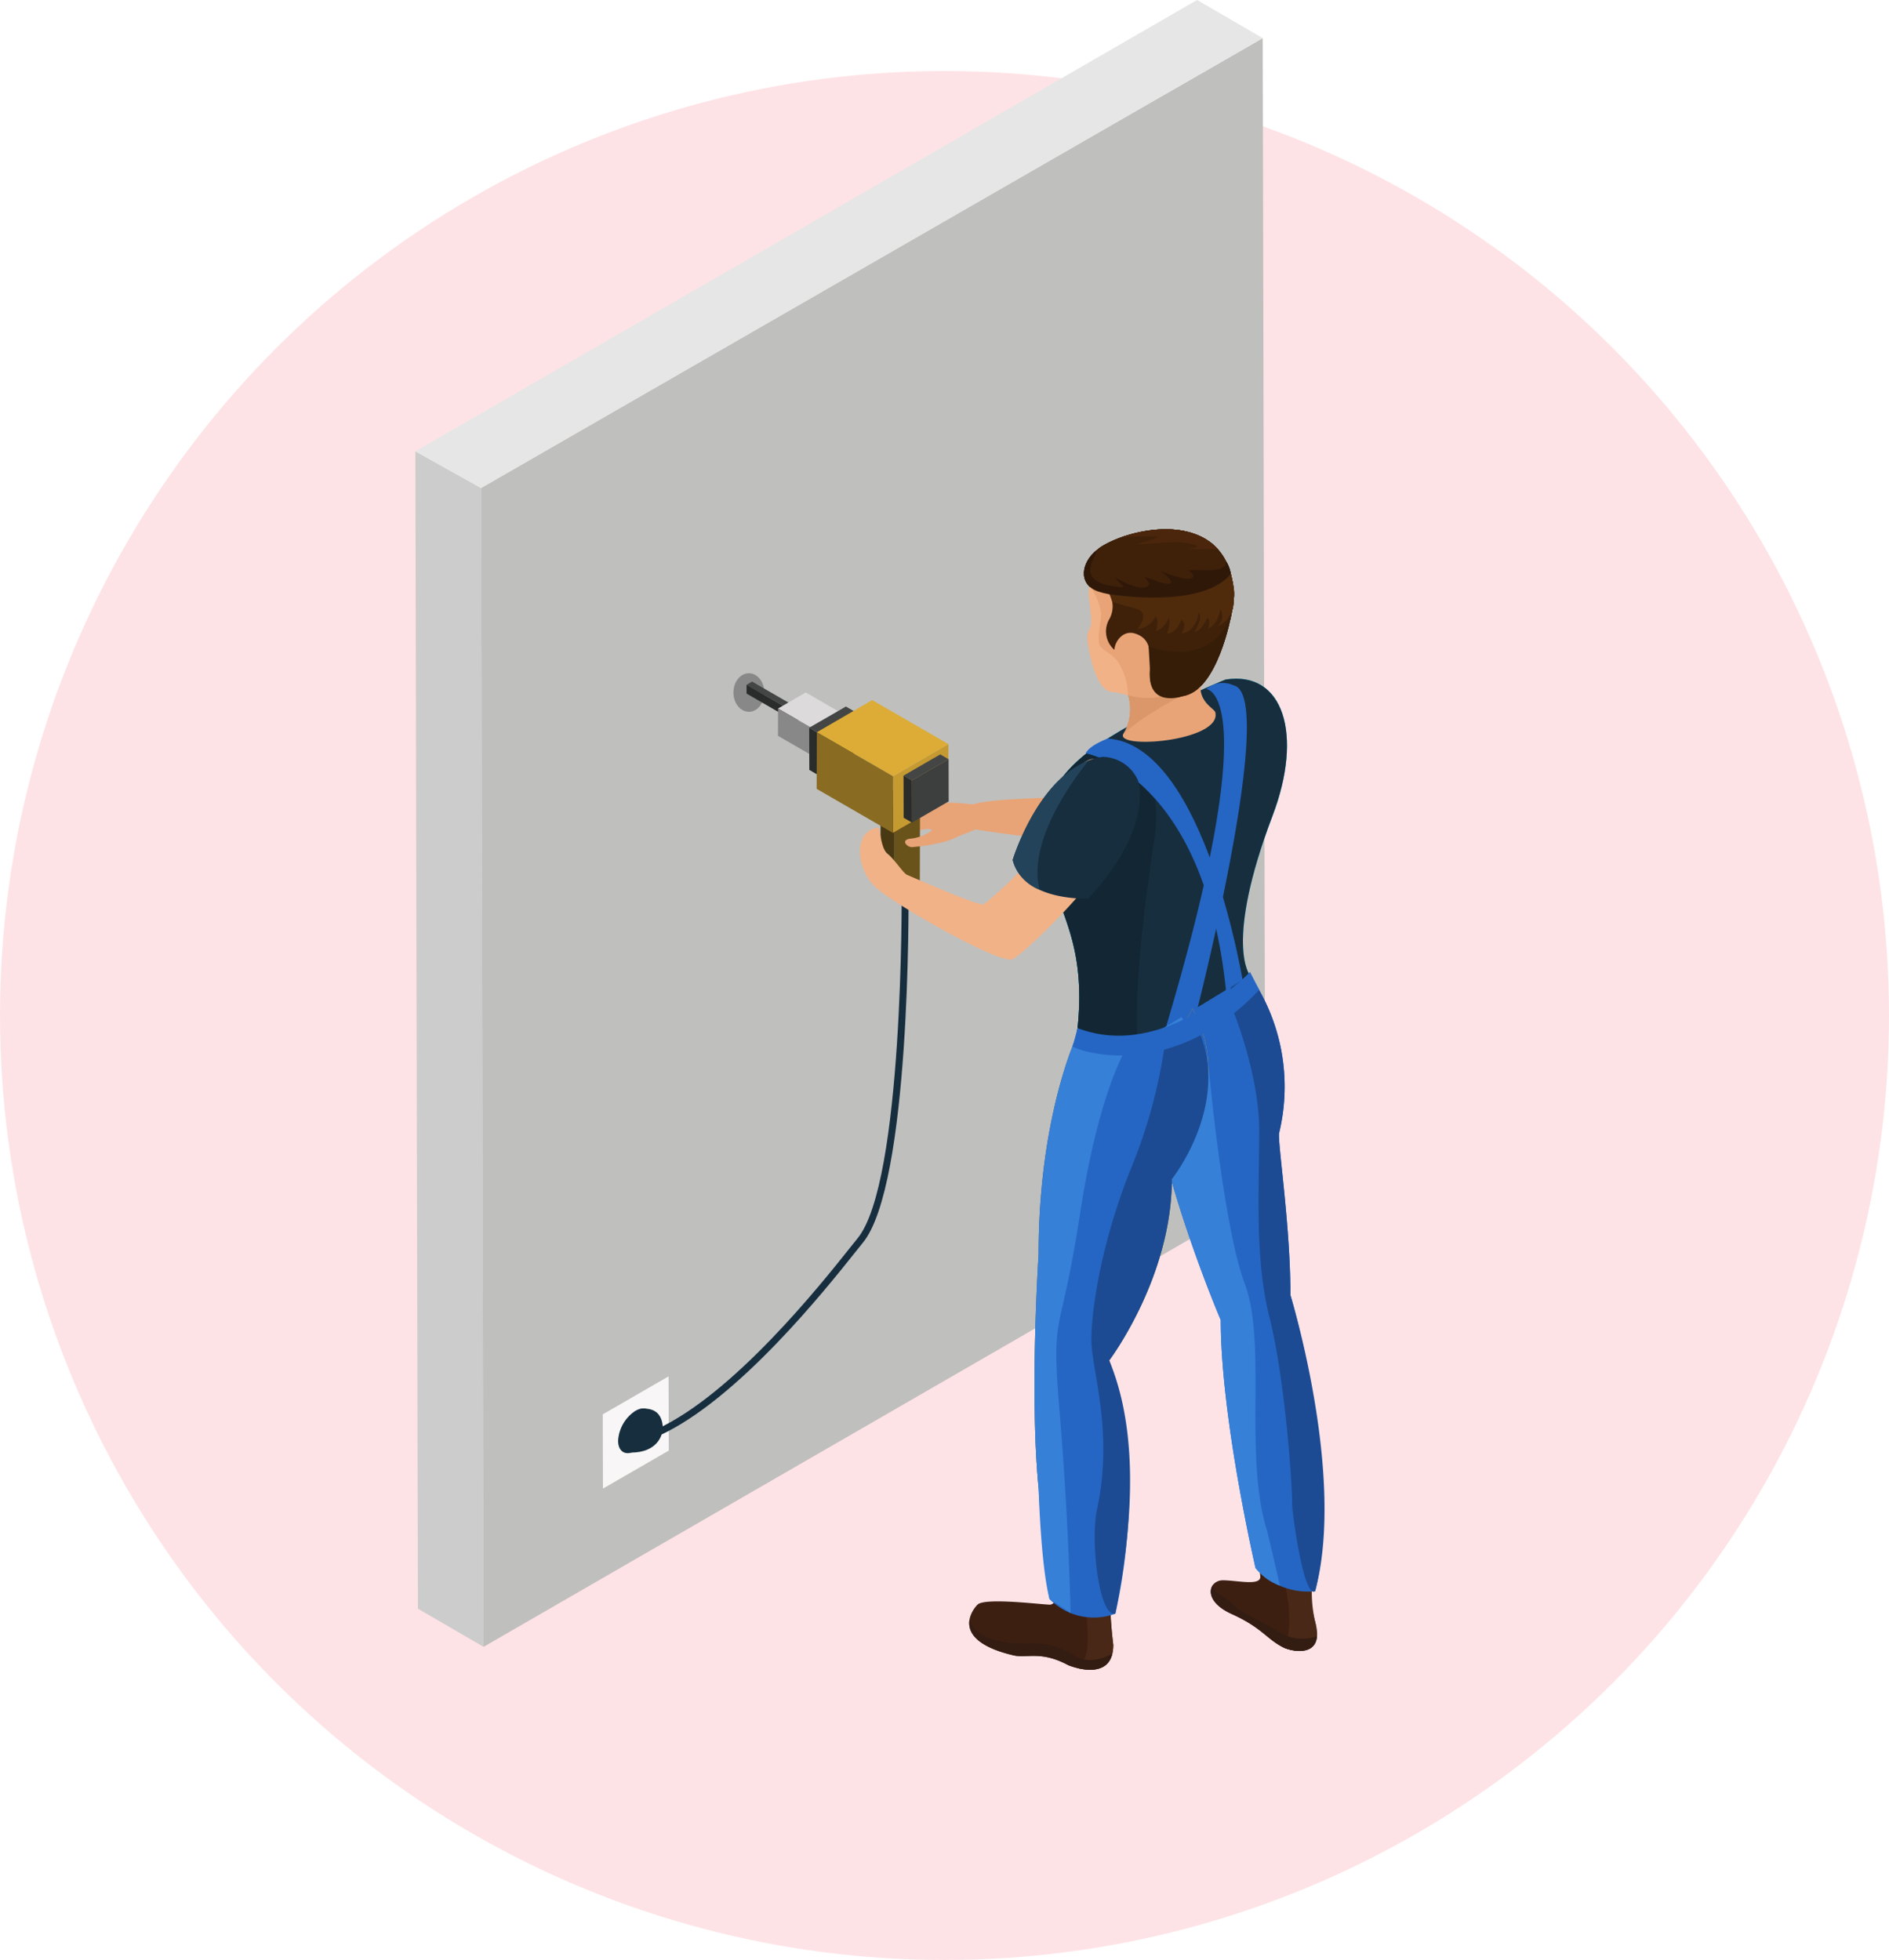 <svg xmlns="http://www.w3.org/2000/svg" width="266" height="276" viewBox="0 0 266 276">
  <defs>
    <style>
      .cls-1 {
        fill: #fee3e6;
      }

      .cls-2 {
        fill: #ccc;
      }

      .cls-3 {
        fill: #bfbfbe;
      }

      .cls-4 {
        fill: #e6e6e6;
      }

      .cls-5 {
        fill: #898888;
      }

      .cls-6 {
        fill: #f8f6f6;
      }

      .cls-7 {
        fill: #172e3f;
      }

      .cls-8 {
        fill: #e8a476;
      }

      .cls-9 {
        fill: #6a531a;
      }

      .cls-10 {
        fill: #765c1d;
      }

      .cls-11 {
        fill: #493912;
      }

      .cls-12 {
        fill: #3d3e3e;
      }

      .cls-13 {
        fill: #444646;
      }

      .cls-14 {
        fill: #2a2b2b;
      }

      .cls-15 {
        fill: #c5c3c4;
      }

      .cls-16 {
        fill: #dcdadb;
      }

      .cls-17 {
        fill: #3d3f3f;
      }

      .cls-18 {
        fill: #c59a31;
      }

      .cls-19 {
        fill: #dcac36;
      }

      .cls-20 {
        fill: #896b22;
      }

      .cls-21 {
        fill: #44d0e9;
      }

      .cls-22 {
        fill: #db9669;
      }

      .cls-23 {
        fill: #f1b287;
      }

      .cls-24 {
        fill: #3f210a;
      }

      .cls-25 {
        fill: #361d07;
      }

      .cls-25, .cls-26 {
        fill-rule: evenodd;
      }

      .cls-26 {
        fill: #301808;
      }

      .cls-27 {
        fill: #4f2b0c;
      }

      .cls-28 {
        fill: #4c260c;
      }

      .cls-29 {
        fill: #43add6;
      }

      .cls-30 {
        fill: #122733;
      }

      .cls-31 {
        fill: #3d1f12;
      }

      .cls-32 {
        fill: #492817;
      }

      .cls-33 {
        fill: #331c11;
      }

      .cls-34 {
        fill: #2566c4;
      }

      .cls-35 {
        fill: #3680d8;
      }

      .cls-36 {
        fill: #eda006;
      }

      .cls-37 {
        fill: #1c4b93;
      }

      .cls-38 {
        fill: #23435b;
      }
    </style>
  </defs>
  <g id="Group_34322" data-name="Group 34322" transform="translate(-65 -144)">
    <g id="Group_34321" data-name="Group 34321">
      <circle id="Ellipse_79" data-name="Ellipse 79" class="cls-1" cx="133" cy="133" r="133" transform="translate(65 154)"/>
      <g id="Group_27018" data-name="Group 27018" transform="translate(-648.141 -558.467)">
        <g id="Group_26654" data-name="Group 26654">
          <g id="Group_26653" data-name="Group 26653">
            <g id="Group_26646" data-name="Group 26646">
              <g id="Group_26645" data-name="Group 26645">
                <g id="Group_26644" data-name="Group 26644">
                  <path id="Path_23775" data-name="Path 23775" class="cls-2" d="M771.627,766.02,771.988,929l9.242,5.371-.353-163.18Z"/>
                </g>
              </g>
            </g>
            <g id="Group_26649" data-name="Group 26649">
              <g id="Group_26648" data-name="Group 26648">
                <g id="Group_26647" data-name="Group 26647">
                  <path id="Path_23776" data-name="Path 23776" class="cls-3" d="M780.877,771.193l.353,163.18,110.081-63.555-.36-162.982Z"/>
                </g>
              </g>
            </g>
            <g id="Group_26652" data-name="Group 26652">
              <g id="Group_26651" data-name="Group 26651">
                <g id="Group_26650" data-name="Group 26650">
                  <path id="Path_23777" data-name="Path 23777" class="cls-4" d="M771.627,766.02l9.25,5.173,110.074-63.357-9.244-5.369Z"/>
                </g>
              </g>
            </g>
          </g>
        </g>
        <g id="Group_26655" data-name="Group 26655">
          <ellipse id="Ellipse_100" data-name="Ellipse 100" class="cls-5" cx="2.178" cy="2.715" rx="2.178" ry="2.715" transform="translate(816.418 797.271)"/>
        </g>
        <g id="Group_26660" data-name="Group 26660">
          <g id="Group_26657" data-name="Group 26657">
            <g id="Group_26656" data-name="Group 26656">
              <path id="Path_23778" data-name="Path 23778" class="cls-6" d="M798.016,901.633l9.27-5.352.031,10.453-9.271,5.352Zm4.621,5.121a5.353,5.353,0,0,0,2.432-4.215c0-1.549-1.1-2.172-2.449-1.4a5.364,5.364,0,0,0-2.432,4.213c0,1.557,1.1,2.174,2.449,1.4Z"/>
            </g>
          </g>
          <g id="Group_26659" data-name="Group 26659">
            <g id="Group_26658" data-name="Group 26658">
              <path id="Path_23779" data-name="Path 23779" class="cls-7" d="M802.619,901.145c1.348-.777,2.445-.154,2.449,1.4a5.353,5.353,0,0,1-2.432,4.215c-1.348.777-2.447.16-2.449-1.4A5.364,5.364,0,0,1,802.619,901.145Z"/>
            </g>
          </g>
        </g>
        <g id="Group_26661" data-name="Group 26661">
          <path id="Path_23780" data-name="Path 23780" class="cls-7" d="M803.082,900.93s3.053-.822,3.373,2.283c.152,1.451-.887,3.8-4.428,3.8Z"/>
        </g>
        <g id="Group_26663" data-name="Group 26663">
          <g id="Group_26662" data-name="Group 26662">
            <path id="Path_23781" data-name="Path 23781" class="cls-7" d="M805.971,904.625l-.4-.883c10.871-4.967,23.162-20.414,27.2-25.49.48-.607.852-1.072,1.092-1.361,6.541-7.838,6.248-48.715,6.244-49.125l.969-.01c.014,1.7.3,41.646-6.471,49.756-.238.285-.6.744-1.078,1.344C829.453,883.975,817.053,899.559,805.971,904.625Z"/>
          </g>
        </g>
        <g id="Group_26664" data-name="Group 26664">
          <path id="Path_23782" data-name="Path 23782" class="cls-8" d="M867.717,813.9c-1.658,1.205-13.947.654-17.578,1.852,0,0-8.584-1.336-10.738,2.078,0,0-1.674,2.3,1.172,1.885s3.416-.717,3.748-.348-1.025.707-1.766,1.381c-.994.906-.477.621,2.313.273a22.427,22.427,0,0,0,5.6-1.752s12.678,2.01,18.533,1.754,13.932-5.475,19.254-9.994-9.1-4.582-9.1-4.582S872.2,810.645,867.717,813.9Z"/>
        </g>
        <g id="Group_26713" data-name="Group 26713">
          <g id="Group_26672" data-name="Group 26672">
            <g id="Group_26671" data-name="Group 26671">
              <g id="Group_26666" data-name="Group 26666">
                <g id="Group_26665" data-name="Group 26665">
                  <path id="Path_23783" data-name="Path 23783" class="cls-9" d="M839.109,815.887,842.7,813.8l-.035,12.875-3.586,2.086Z"/>
                </g>
              </g>
              <g id="Group_26668" data-name="Group 26668">
                <g id="Group_26667" data-name="Group 26667">
                  <path id="Path_23784" data-name="Path 23784" class="cls-10" d="M837.15,814.754l3.586-2.084L842.7,813.8l-3.588,2.086Z"/>
                </g>
              </g>
              <g id="Group_26670" data-name="Group 26670">
                <g id="Group_26669" data-name="Group 26669">
                  <path id="Path_23785" data-name="Path 23785" class="cls-11" d="M839.109,815.887l-.033,12.875-1.963-1.133.037-12.875Z"/>
                </g>
              </g>
            </g>
          </g>
          <g id="Group_26680" data-name="Group 26680">
            <g id="Group_26679" data-name="Group 26679">
              <g id="Group_26674" data-name="Group 26674">
                <g id="Group_26673" data-name="Group 26673">
                  <path id="Path_23786" data-name="Path 23786" class="cls-12" d="M825.09,802.832l.779-.453,0,1.244-.779.451Z"/>
                </g>
              </g>
              <g id="Group_26676" data-name="Group 26676">
                <g id="Group_26675" data-name="Group 26675">
                  <path id="Path_23787" data-name="Path 23787" class="cls-13" d="M818.27,798.9l.779-.454,6.82,3.938-.779.453Z"/>
                </g>
              </g>
              <g id="Group_26678" data-name="Group 26678">
                <g id="Group_26677" data-name="Group 26677">
                  <path id="Path_23788" data-name="Path 23788" class="cls-14" d="M825.09,802.832l0,1.242-6.82-3.937,0-1.242Z"/>
                </g>
              </g>
            </g>
          </g>
          <g id="Group_26688" data-name="Group 26688">
            <g id="Group_26687" data-name="Group 26687">
              <g id="Group_26682" data-name="Group 26682">
                <g id="Group_26681" data-name="Group 26681">
                  <path id="Path_23789" data-name="Path 23789" class="cls-15" d="M827.465,804.988l3.9-2.265-.008,3.845-3.9,2.266Z"/>
                </g>
              </g>
              <g id="Group_26684" data-name="Group 26684">
                <g id="Group_26683" data-name="Group 26683">
                  <path id="Path_23790" data-name="Path 23790" class="cls-16" d="M822.7,802.24l3.9-2.265,4.758,2.748-3.9,2.265Z"/>
                </g>
              </g>
              <g id="Group_26686" data-name="Group 26686">
                <g id="Group_26685" data-name="Group 26685">
                  <path id="Path_23791" data-name="Path 23791" class="cls-5" d="M827.465,804.988l-.012,3.846-4.76-2.748.01-3.846Z"/>
                </g>
              </g>
            </g>
          </g>
          <g id="Group_26696" data-name="Group 26696">
            <g id="Group_26695" data-name="Group 26695">
              <g id="Group_26690" data-name="Group 26690">
                <g id="Group_26689" data-name="Group 26689">
                  <path id="Path_23792" data-name="Path 23792" class="cls-14" d="M828.275,811.564l-1.17-.681-.017-5.942,1.17.682Z"/>
                </g>
              </g>
              <g id="Group_26692" data-name="Group 26692">
                <g id="Group_26691" data-name="Group 26691">
                  <path id="Path_23793" data-name="Path 23793" class="cls-13" d="M828.258,805.623l-1.17-.682,5.17-2.984,1.17.68Z"/>
                </g>
              </g>
              <g id="Group_26694" data-name="Group 26694">
                <g id="Group_26693" data-name="Group 26693">
                  <path id="Path_23794" data-name="Path 23794" class="cls-17" d="M833.428,802.637l.017,5.943-5.17,2.984-.017-5.941Z"/>
                </g>
              </g>
            </g>
          </g>
          <g id="Group_26704" data-name="Group 26704">
            <g id="Group_26703" data-name="Group 26703">
              <g id="Group_26698" data-name="Group 26698">
                <g id="Group_26697" data-name="Group 26697">
                  <path id="Path_23795" data-name="Path 23795" class="cls-18" d="M838.893,811.781l7.8-4.533-.021,7.971-7.8,4.533Z"/>
                </g>
              </g>
              <g id="Group_26700" data-name="Group 26700">
                <g id="Group_26699" data-name="Group 26699">
                  <path id="Path_23796" data-name="Path 23796" class="cls-19" d="M828.16,805.584l7.8-4.533,10.732,6.2-7.8,4.533Z"/>
                </g>
              </g>
              <g id="Group_26702" data-name="Group 26702">
                <g id="Group_26701" data-name="Group 26701">
                  <path id="Path_23797" data-name="Path 23797" class="cls-20" d="M838.893,811.781l-.024,7.971-10.73-6.2.021-7.973Z"/>
                </g>
              </g>
            </g>
          </g>
          <g id="Group_26712" data-name="Group 26712">
            <g id="Group_26711" data-name="Group 26711">
              <g id="Group_26706" data-name="Group 26706">
                <g id="Group_26705" data-name="Group 26705">
                  <path id="Path_23798" data-name="Path 23798" class="cls-14" d="M841.559,818.3l-1.17-.68-.016-5.941,1.17.679Z"/>
                </g>
              </g>
              <g id="Group_26708" data-name="Group 26708">
                <g id="Group_26707" data-name="Group 26707">
                  <path id="Path_23799" data-name="Path 23799" class="cls-13" d="M841.543,812.363l-1.17-.679,5.17-2.985,1.17.68Z"/>
                </g>
              </g>
              <g id="Group_26710" data-name="Group 26710">
                <g id="Group_26709" data-name="Group 26709">
                  <path id="Path_23800" data-name="Path 23800" class="cls-17" d="M846.713,809.379l.017,5.939-5.171,2.987-.016-5.942Z"/>
                </g>
              </g>
            </g>
          </g>
        </g>
        <g id="Group_26717" data-name="Group 26717">
          <g id="Group_26716" data-name="Group 26716">
            <g id="Group_26715" data-name="Group 26715">
              <g id="Group_26714" data-name="Group 26714">
                <path id="Path_23801" data-name="Path 23801" class="cls-21" d="M885.713,798.158s-14.506,5.9-20.418,11.1-5.258,9.369-4.3,15.459,5.455,10.635,3.74,23.717c0,0,13.166,4.332,24.426-8.613,0,0-3.7-4.348,3.184-22.51C896.672,805.914,893.887,796.869,885.713,798.158Z"/>
              </g>
            </g>
          </g>
        </g>
        <g id="Group_26786" data-name="Group 26786">
          <g id="Group_26724" data-name="Group 26724">
            <g id="Group_26723" data-name="Group 26723">
              <g id="Group_26722" data-name="Group 26722">
                <g id="Group_26721" data-name="Group 26721">
                  <g id="Group_26720" data-name="Group 26720">
                    <g id="Group_26719" data-name="Group 26719">
                      <g id="Group_26718" data-name="Group 26718">
                        <path id="Path_23802" data-name="Path 23802" class="cls-8" d="M871.949,799s1.545,4.021-.533,6.664c-1.92,2.438,13.807,1.271,12.865-2.877-.182-.809-4.2-1.893-.654-7.924Z"/>
                      </g>
                    </g>
                  </g>
                </g>
              </g>
            </g>
          </g>
          <g id="Group_26731" data-name="Group 26731">
            <g id="Group_26730" data-name="Group 26730">
              <g id="Group_26729" data-name="Group 26729">
                <g id="Group_26728" data-name="Group 26728">
                  <g id="Group_26727" data-name="Group 26727">
                    <g id="Group_26726" data-name="Group 26726">
                      <g id="Group_26725" data-name="Group 26725">
                        <path id="Path_23803" data-name="Path 23803" class="cls-8" d="M872.223,803.379s4.145,3.637,9.984-2.209l-.521-1.916-.127-1.078L878.575,787.8s-1.756,7.467-3.164,9.551a20.687,20.687,0,0,1-3.279,2.791A5.43,5.43,0,0,1,872.223,803.379Z"/>
                      </g>
                    </g>
                  </g>
                </g>
              </g>
            </g>
          </g>
          <g id="Group_26736" data-name="Group 26736">
            <g id="Group_26735" data-name="Group 26735">
              <g id="Group_26734" data-name="Group 26734">
                <g id="Group_26733" data-name="Group 26733">
                  <g id="Group_26732" data-name="Group 26732">
                    <path id="Path_23804" data-name="Path 23804" class="cls-22" d="M871.316,805.822s2.861-2.879,11.01-6.8l-10.516.8A6.745,6.745,0,0,1,871.316,805.822Z"/>
                  </g>
                </g>
              </g>
            </g>
          </g>
          <g id="Group_26743" data-name="Group 26743">
            <g id="Group_26742" data-name="Group 26742">
              <g id="Group_26741" data-name="Group 26741">
                <g id="Group_26740" data-name="Group 26740">
                  <g id="Group_26739" data-name="Group 26739">
                    <g id="Group_26738" data-name="Group 26738">
                      <g id="Group_26737" data-name="Group 26737">
                        <path id="Path_23805" data-name="Path 23805" class="cls-23" d="M868.859,780.836s-2.672,3.518-2.385,5.713a28.591,28.591,0,0,1,.348,3.584c-.045.813-.52,1.225-.561,1.914s.941,7.7,3.48,7.84,5.918,3.1,13.707-3.852c0,0,5.928-7.09,1.488-14.58C884.938,781.455,879.248,773.822,868.859,780.836Z"/>
                      </g>
                    </g>
                  </g>
                </g>
              </g>
            </g>
          </g>
          <g id="Group_26748" data-name="Group 26748">
            <g id="Group_26747" data-name="Group 26747">
              <g id="Group_26746" data-name="Group 26746">
                <g id="Group_26745" data-name="Group 26745">
                  <g id="Group_26744" data-name="Group 26744">
                    <path id="Path_23806" data-name="Path 23806" class="cls-8" d="M866.744,785.209a8.685,8.685,0,0,1,1.447,3.645c0,1.5-.793,3.947,0,4.744s2.119,1.268,2.764,2.762a8.526,8.526,0,0,1,1.02,3.988s4.844,1.424,5.986-1l-1-8.688-2.781-5.9-7.4.348Z"/>
                  </g>
                </g>
              </g>
            </g>
          </g>
          <g id="Group_26755" data-name="Group 26755">
            <g id="Group_26754" data-name="Group 26754">
              <g id="Group_26753" data-name="Group 26753">
                <g id="Group_26752" data-name="Group 26752">
                  <g id="Group_26751" data-name="Group 26751">
                    <g id="Group_26750" data-name="Group 26750">
                      <g id="Group_26749" data-name="Group 26749">
                        <path id="Path_23807" data-name="Path 23807" class="cls-24" d="M886.887,786.328c.1,3.217-2.951,11.088-5.1,13.17-.9.863-3.662,1.7-5.318.848-3.168-1.625.666-7.359-3.494-8.664-1.746-.549-2.9,1.225-2.9,2.3a3.442,3.442,0,0,1-.77-4.254,3.66,3.66,0,0,0-.7-4.586c-.951-.912-1.2-.631-1.791-.061s-1.74-3.771,1.576-5.742C873.736,776.168,886.533,774.422,886.887,786.328Z"/>
                      </g>
                    </g>
                  </g>
                </g>
              </g>
            </g>
          </g>
          <g id="Group_26760" data-name="Group 26760">
            <g id="Group_26759" data-name="Group 26759">
              <g id="Group_26758" data-name="Group 26758">
                <g id="Group_26757" data-name="Group 26757">
                  <g id="Group_26756" data-name="Group 26756">
                    <path id="Path_23808" data-name="Path 23808" class="cls-25" d="M874.885,793.527s8.881,3.4,11.664-4.582c0,0-1.924,10.881-6.9,11.566,0,0-5.055,1.8-4.576-3.779Z"/>
                  </g>
                </g>
              </g>
            </g>
          </g>
          <g id="Group_26765" data-name="Group 26765">
            <g id="Group_26764" data-name="Group 26764">
              <g id="Group_26763" data-name="Group 26763">
                <g id="Group_26762" data-name="Group 26762">
                  <g id="Group_26761" data-name="Group 26761">
                    <path id="Path_23809" data-name="Path 23809" class="cls-26" d="M869.275,786.143s13.787,2.236,17.17-2.893a4.365,4.365,0,0,0-.645-1.713s-.368,6.768-16.525,4.606Z"/>
                  </g>
                </g>
              </g>
            </g>
          </g>
          <g id="Group_26770" data-name="Group 26770">
            <g id="Group_26769" data-name="Group 26769">
              <g id="Group_26768" data-name="Group 26768">
                <g id="Group_26767" data-name="Group 26767">
                  <g id="Group_26766" data-name="Group 26766">
                    <path id="Path_23810" data-name="Path 23810" class="cls-26" d="M883,785.168c-2.938,1.689-11.539,1.82-15.176.609-2.965-.992-2.428-4.174-.221-5.852-.172,1.2-3.566,4.8,3.713,5.229.244.014-.893-.906-1.262-1.432,0,0,3.809,2.334,4.832,1.158.213-.246-.191-.725-.609-1.158.762.107,2.975,1.215,3.621.906.672-.328-1.387-1.8-1.387-1.8s4.01,1.768,4.621.9c.166-.24-.279-.73-.682-.965,2.059-.158,4.715.379,5.264-.824.012.09,0-.094,0,0C885.68,782.811,884.549,784.275,883,785.168Z"/>
                  </g>
                </g>
              </g>
            </g>
          </g>
          <g id="Group_26775" data-name="Group 26775">
            <g id="Group_26774" data-name="Group 26774">
              <g id="Group_26773" data-name="Group 26773">
                <g id="Group_26772" data-name="Group 26772">
                  <g id="Group_26771" data-name="Group 26771">
                    <path id="Path_23811" data-name="Path 23811" class="cls-27" d="M869.775,787.209s11.514,4.152,17.1-.463c0,0,.291-.824-.432-3.5,0,0-2.73,4.887-17.051,2.916Z"/>
                  </g>
                </g>
              </g>
            </g>
          </g>
          <g id="Group_26780" data-name="Group 26780">
            <g id="Group_26779" data-name="Group 26779">
              <g id="Group_26778" data-name="Group 26778">
                <g id="Group_26777" data-name="Group 26777">
                  <g id="Group_26776" data-name="Group 26776">
                    <path id="Path_23812" data-name="Path 23812" class="cls-27" d="M869.775,787.209s12.775,1.674,17.027-2.1a18.9,18.9,0,0,1,.039,2.066,3.763,3.763,0,0,1-2.307,3.525,1.922,1.922,0,0,0,.469-2.479s-.355,2.234-1.723,2.717c0,0,.441-1.066-.131-1.484,0,0-.773,1.834-1.781,1.984,0,0,1.311-2.1.527-2.674,0,0-.156,2.541-2.379,2.91,0,0,.9-1.256-.016-1.926,0,0-.666,1.926-2.02,1.926,0,0,.584-1.484.24-2.17,0,0-.619,1.525-1.82,1.818,0,0,.523-1.51-.035-2.066a3.1,3.1,0,0,1-2.547,1.779s1.537-1.75.377-2.643A19.6,19.6,0,0,0,869.775,787.209Z"/>
                  </g>
                </g>
              </g>
            </g>
          </g>
          <g id="Group_26785" data-name="Group 26785">
            <g id="Group_26784" data-name="Group 26784">
              <g id="Group_26783" data-name="Group 26783">
                <g id="Group_26782" data-name="Group 26782">
                  <g id="Group_26781" data-name="Group 26781">
                    <path id="Path_23813" data-name="Path 23813" class="cls-28" d="M884.725,779.916s-3.533-5.064-13.527-1.854c0,0,3.26-.086,4.545-.086s-1.027.746-2.223,1.025,3.506-.2,5.1-.2,4.4.539,2.432.84S884.391,779.578,884.725,779.916Z"/>
                  </g>
                </g>
              </g>
            </g>
          </g>
        </g>
        <g id="Group_26790" data-name="Group 26790">
          <g id="Group_26789" data-name="Group 26789">
            <g id="Group_26788" data-name="Group 26788">
              <g id="Group_26787" data-name="Group 26787">
                <path id="Path_23814" data-name="Path 23814" class="cls-29" d="M864.736,848.436c1.715-13.082-2.777-17.629-3.74-23.717s-1.615-10.256,4.3-15.459c.531-.467,1.133-.941,1.787-1.416,5.27-1.088,9.939,3.918,8.662,12.434-1.6,10.658-2.854,21.311-2.426,28.629A20.805,20.805,0,0,1,864.736,848.436Z"/>
              </g>
            </g>
          </g>
        </g>
        <g id="Group_26794" data-name="Group 26794">
          <g id="Group_26793" data-name="Group 26793">
            <g id="Group_26792" data-name="Group 26792">
              <g id="Group_26791" data-name="Group 26791">
                <path id="Path_23815" data-name="Path 23815" class="cls-21" d="M885.713,798.158s-14.506,5.9-20.418,11.1-5.258,9.369-4.3,15.459,5.455,10.635,3.74,23.717c0,0,13.166,4.332,24.426-8.613,0,0-3.7-4.348,3.184-22.51C896.672,805.914,893.887,796.869,885.713,798.158Z"/>
              </g>
            </g>
          </g>
        </g>
        <g id="Group_26863" data-name="Group 26863">
          <g id="Group_26801" data-name="Group 26801">
            <g id="Group_26800" data-name="Group 26800">
              <g id="Group_26799" data-name="Group 26799">
                <g id="Group_26798" data-name="Group 26798">
                  <g id="Group_26797" data-name="Group 26797">
                    <g id="Group_26796" data-name="Group 26796">
                      <g id="Group_26795" data-name="Group 26795">
                        <path id="Path_23816" data-name="Path 23816" class="cls-8" d="M871.949,799s1.545,4.021-.533,6.664c-1.92,2.438,13.807,1.271,12.865-2.877-.182-.809-4.2-1.893-.654-7.924Z"/>
                      </g>
                    </g>
                  </g>
                </g>
              </g>
            </g>
          </g>
          <g id="Group_26808" data-name="Group 26808">
            <g id="Group_26807" data-name="Group 26807">
              <g id="Group_26806" data-name="Group 26806">
                <g id="Group_26805" data-name="Group 26805">
                  <g id="Group_26804" data-name="Group 26804">
                    <g id="Group_26803" data-name="Group 26803">
                      <g id="Group_26802" data-name="Group 26802">
                        <path id="Path_23817" data-name="Path 23817" class="cls-8" d="M872.223,803.379s4.145,3.637,9.984-2.209l-.521-1.916-.127-1.078L878.575,787.8s-1.756,7.467-3.164,9.551a20.687,20.687,0,0,1-3.279,2.791A5.43,5.43,0,0,1,872.223,803.379Z"/>
                      </g>
                    </g>
                  </g>
                </g>
              </g>
            </g>
          </g>
          <g id="Group_26813" data-name="Group 26813">
            <g id="Group_26812" data-name="Group 26812">
              <g id="Group_26811" data-name="Group 26811">
                <g id="Group_26810" data-name="Group 26810">
                  <g id="Group_26809" data-name="Group 26809">
                    <path id="Path_23818" data-name="Path 23818" class="cls-22" d="M871.316,805.822s2.861-2.879,11.01-6.8l-10.516.8A6.745,6.745,0,0,1,871.316,805.822Z"/>
                  </g>
                </g>
              </g>
            </g>
          </g>
          <g id="Group_26820" data-name="Group 26820">
            <g id="Group_26819" data-name="Group 26819">
              <g id="Group_26818" data-name="Group 26818">
                <g id="Group_26817" data-name="Group 26817">
                  <g id="Group_26816" data-name="Group 26816">
                    <g id="Group_26815" data-name="Group 26815">
                      <g id="Group_26814" data-name="Group 26814">
                        <path id="Path_23819" data-name="Path 23819" class="cls-23" d="M868.859,780.836s-2.672,3.518-2.385,5.713a28.591,28.591,0,0,1,.348,3.584c-.045.813-.52,1.225-.561,1.914s.941,7.7,3.48,7.84,5.918,3.1,13.707-3.852c0,0,5.928-7.09,1.488-14.58C884.938,781.455,879.248,773.822,868.859,780.836Z"/>
                      </g>
                    </g>
                  </g>
                </g>
              </g>
            </g>
          </g>
          <g id="Group_26825" data-name="Group 26825">
            <g id="Group_26824" data-name="Group 26824">
              <g id="Group_26823" data-name="Group 26823">
                <g id="Group_26822" data-name="Group 26822">
                  <g id="Group_26821" data-name="Group 26821">
                    <path id="Path_23820" data-name="Path 23820" class="cls-8" d="M866.744,785.209a8.685,8.685,0,0,1,1.447,3.645c0,1.5-.793,3.947,0,4.744s2.119,1.268,2.764,2.762a8.526,8.526,0,0,1,1.02,3.988s4.844,1.424,5.986-1l-1-8.688-2.781-5.9-7.4.348Z"/>
                  </g>
                </g>
              </g>
            </g>
          </g>
          <g id="Group_26832" data-name="Group 26832">
            <g id="Group_26831" data-name="Group 26831">
              <g id="Group_26830" data-name="Group 26830">
                <g id="Group_26829" data-name="Group 26829">
                  <g id="Group_26828" data-name="Group 26828">
                    <g id="Group_26827" data-name="Group 26827">
                      <g id="Group_26826" data-name="Group 26826">
                        <path id="Path_23821" data-name="Path 23821" class="cls-24" d="M886.887,786.328c.1,3.217-2.951,11.088-5.1,13.17-.9.863-3.662,1.7-5.318.848-3.168-1.625.666-7.359-3.494-8.664-1.746-.549-2.9,1.225-2.9,2.3a3.442,3.442,0,0,1-.77-4.254,3.66,3.66,0,0,0-.7-4.586c-.951-.912-1.2-.631-1.791-.061s-1.74-3.771,1.576-5.742C873.736,776.168,886.533,774.422,886.887,786.328Z"/>
                      </g>
                    </g>
                  </g>
                </g>
              </g>
            </g>
          </g>
          <g id="Group_26837" data-name="Group 26837">
            <g id="Group_26836" data-name="Group 26836">
              <g id="Group_26835" data-name="Group 26835">
                <g id="Group_26834" data-name="Group 26834">
                  <g id="Group_26833" data-name="Group 26833">
                    <path id="Path_23822" data-name="Path 23822" class="cls-25" d="M874.885,793.527s8.881,3.4,11.664-4.582c0,0-1.924,10.881-6.9,11.566,0,0-5.055,1.8-4.576-3.779Z"/>
                  </g>
                </g>
              </g>
            </g>
          </g>
          <g id="Group_26842" data-name="Group 26842">
            <g id="Group_26841" data-name="Group 26841">
              <g id="Group_26840" data-name="Group 26840">
                <g id="Group_26839" data-name="Group 26839">
                  <g id="Group_26838" data-name="Group 26838">
                    <path id="Path_23823" data-name="Path 23823" class="cls-26" d="M869.275,786.143s13.787,2.236,17.17-2.893a4.365,4.365,0,0,0-.645-1.713s-.368,6.768-16.525,4.606Z"/>
                  </g>
                </g>
              </g>
            </g>
          </g>
          <g id="Group_26847" data-name="Group 26847">
            <g id="Group_26846" data-name="Group 26846">
              <g id="Group_26845" data-name="Group 26845">
                <g id="Group_26844" data-name="Group 26844">
                  <g id="Group_26843" data-name="Group 26843">
                    <path id="Path_23824" data-name="Path 23824" class="cls-26" d="M883,785.168c-2.938,1.689-11.539,1.82-15.176.609-2.965-.992-2.428-4.174-.221-5.852-.172,1.2-3.566,4.8,3.713,5.229.244.014-.893-.906-1.262-1.432,0,0,3.809,2.334,4.832,1.158.213-.246-.191-.725-.609-1.158.762.107,2.975,1.215,3.621.906.672-.328-1.387-1.8-1.387-1.8s4.01,1.768,4.621.9c.166-.24-.279-.73-.682-.965,2.059-.158,4.715.379,5.264-.824.012.09,0-.094,0,0C885.68,782.811,884.549,784.275,883,785.168Z"/>
                  </g>
                </g>
              </g>
            </g>
          </g>
          <g id="Group_26852" data-name="Group 26852">
            <g id="Group_26851" data-name="Group 26851">
              <g id="Group_26850" data-name="Group 26850">
                <g id="Group_26849" data-name="Group 26849">
                  <g id="Group_26848" data-name="Group 26848">
                    <path id="Path_23825" data-name="Path 23825" class="cls-27" d="M869.775,787.209s11.514,4.152,17.1-.463c0,0,.291-.824-.432-3.5,0,0-2.73,4.887-17.051,2.916Z"/>
                  </g>
                </g>
              </g>
            </g>
          </g>
          <g id="Group_26857" data-name="Group 26857">
            <g id="Group_26856" data-name="Group 26856">
              <g id="Group_26855" data-name="Group 26855">
                <g id="Group_26854" data-name="Group 26854">
                  <g id="Group_26853" data-name="Group 26853">
                    <path id="Path_23826" data-name="Path 23826" class="cls-27" d="M869.775,787.209s12.775,1.674,17.027-2.1a18.9,18.9,0,0,1,.039,2.066,3.763,3.763,0,0,1-2.307,3.525,1.922,1.922,0,0,0,.469-2.479s-.355,2.234-1.723,2.717c0,0,.441-1.066-.131-1.484,0,0-.773,1.834-1.781,1.984,0,0,1.311-2.1.527-2.674,0,0-.156,2.541-2.379,2.91,0,0,.9-1.256-.016-1.926,0,0-.666,1.926-2.02,1.926,0,0,.584-1.484.24-2.17,0,0-.619,1.525-1.82,1.818,0,0,.523-1.51-.035-2.066a3.1,3.1,0,0,1-2.547,1.779s1.537-1.75.377-2.643A19.6,19.6,0,0,0,869.775,787.209Z"/>
                  </g>
                </g>
              </g>
            </g>
          </g>
          <g id="Group_26862" data-name="Group 26862">
            <g id="Group_26861" data-name="Group 26861">
              <g id="Group_26860" data-name="Group 26860">
                <g id="Group_26859" data-name="Group 26859">
                  <g id="Group_26858" data-name="Group 26858">
                    <path id="Path_23827" data-name="Path 23827" class="cls-28" d="M884.725,779.916s-3.533-5.064-13.527-1.854c0,0,3.26-.086,4.545-.086s-1.027.746-2.223,1.025,3.506-.2,5.1-.2,4.4.539,2.432.84S884.391,779.578,884.725,779.916Z"/>
                  </g>
                </g>
              </g>
            </g>
          </g>
        </g>
        <g id="Group_26867" data-name="Group 26867">
          <g id="Group_26866" data-name="Group 26866">
            <g id="Group_26865" data-name="Group 26865">
              <g id="Group_26864" data-name="Group 26864">
                <path id="Path_23828" data-name="Path 23828" class="cls-29" d="M864.736,848.436c1.715-13.082-2.777-17.629-3.74-23.717s-1.615-10.256,4.3-15.459c.531-.467,1.133-.941,1.787-1.416,5.27-1.088,9.939,3.918,8.662,12.434-1.6,10.658-2.854,21.311-2.426,28.629A20.805,20.805,0,0,1,864.736,848.436Z"/>
              </g>
            </g>
          </g>
        </g>
        <g id="Group_26871" data-name="Group 26871">
          <g id="Group_26870" data-name="Group 26870">
            <g id="Group_26869" data-name="Group 26869">
              <g id="Group_26868" data-name="Group 26868">
                <path id="Path_23829" data-name="Path 23829" class="cls-7" d="M885.713,798.158s-14.506,5.9-20.418,11.1-5.258,9.369-4.3,15.459,5.455,10.635,3.74,23.717c0,0,13.166,4.332,24.426-8.613,0,0-3.7-4.348,3.184-22.51C896.672,805.914,893.887,796.869,885.713,798.158Z"/>
              </g>
            </g>
          </g>
        </g>
        <g id="Group_26940" data-name="Group 26940">
          <g id="Group_26878" data-name="Group 26878">
            <g id="Group_26877" data-name="Group 26877">
              <g id="Group_26876" data-name="Group 26876">
                <g id="Group_26875" data-name="Group 26875">
                  <g id="Group_26874" data-name="Group 26874">
                    <g id="Group_26873" data-name="Group 26873">
                      <g id="Group_26872" data-name="Group 26872">
                        <path id="Path_23830" data-name="Path 23830" class="cls-8" d="M871.949,799s1.545,4.021-.533,6.664c-1.92,2.438,13.807,1.271,12.865-2.877-.182-.809-4.2-1.893-.654-7.924Z"/>
                      </g>
                    </g>
                  </g>
                </g>
              </g>
            </g>
          </g>
          <g id="Group_26885" data-name="Group 26885">
            <g id="Group_26884" data-name="Group 26884">
              <g id="Group_26883" data-name="Group 26883">
                <g id="Group_26882" data-name="Group 26882">
                  <g id="Group_26881" data-name="Group 26881">
                    <g id="Group_26880" data-name="Group 26880">
                      <g id="Group_26879" data-name="Group 26879">
                        <path id="Path_23831" data-name="Path 23831" class="cls-8" d="M872.223,803.379s4.145,3.637,9.984-2.209l-.521-1.916-.127-1.078L878.575,787.8s-1.756,7.467-3.164,9.551a20.687,20.687,0,0,1-3.279,2.791A5.43,5.43,0,0,1,872.223,803.379Z"/>
                      </g>
                    </g>
                  </g>
                </g>
              </g>
            </g>
          </g>
          <g id="Group_26890" data-name="Group 26890">
            <g id="Group_26889" data-name="Group 26889">
              <g id="Group_26888" data-name="Group 26888">
                <g id="Group_26887" data-name="Group 26887">
                  <g id="Group_26886" data-name="Group 26886">
                    <path id="Path_23832" data-name="Path 23832" class="cls-22" d="M871.316,805.822s2.861-2.879,11.01-6.8l-10.516.8A6.745,6.745,0,0,1,871.316,805.822Z"/>
                  </g>
                </g>
              </g>
            </g>
          </g>
          <g id="Group_26897" data-name="Group 26897">
            <g id="Group_26896" data-name="Group 26896">
              <g id="Group_26895" data-name="Group 26895">
                <g id="Group_26894" data-name="Group 26894">
                  <g id="Group_26893" data-name="Group 26893">
                    <g id="Group_26892" data-name="Group 26892">
                      <g id="Group_26891" data-name="Group 26891">
                        <path id="Path_23833" data-name="Path 23833" class="cls-23" d="M868.859,780.836s-2.672,3.518-2.385,5.713a28.591,28.591,0,0,1,.348,3.584c-.045.813-.52,1.225-.561,1.914s.941,7.7,3.48,7.84,5.918,3.1,13.707-3.852c0,0,5.928-7.09,1.488-14.58C884.938,781.455,879.248,773.822,868.859,780.836Z"/>
                      </g>
                    </g>
                  </g>
                </g>
              </g>
            </g>
          </g>
          <g id="Group_26902" data-name="Group 26902">
            <g id="Group_26901" data-name="Group 26901">
              <g id="Group_26900" data-name="Group 26900">
                <g id="Group_26899" data-name="Group 26899">
                  <g id="Group_26898" data-name="Group 26898">
                    <path id="Path_23834" data-name="Path 23834" class="cls-8" d="M866.744,785.209a8.685,8.685,0,0,1,1.447,3.645c0,1.5-.793,3.947,0,4.744s2.119,1.268,2.764,2.762a8.526,8.526,0,0,1,1.02,3.988s4.844,1.424,5.986-1l-1-8.688-2.781-5.9-7.4.348Z"/>
                  </g>
                </g>
              </g>
            </g>
          </g>
          <g id="Group_26909" data-name="Group 26909">
            <g id="Group_26908" data-name="Group 26908">
              <g id="Group_26907" data-name="Group 26907">
                <g id="Group_26906" data-name="Group 26906">
                  <g id="Group_26905" data-name="Group 26905">
                    <g id="Group_26904" data-name="Group 26904">
                      <g id="Group_26903" data-name="Group 26903">
                        <path id="Path_23835" data-name="Path 23835" class="cls-24" d="M886.887,786.328c.1,3.217-2.951,11.088-5.1,13.17-.9.863-3.662,1.7-5.318.848-3.168-1.625.666-7.359-3.494-8.664-1.746-.549-2.9,1.225-2.9,2.3a3.442,3.442,0,0,1-.77-4.254,3.66,3.66,0,0,0-.7-4.586c-.951-.912-1.2-.631-1.791-.061s-1.74-3.771,1.576-5.742C873.736,776.168,886.533,774.422,886.887,786.328Z"/>
                      </g>
                    </g>
                  </g>
                </g>
              </g>
            </g>
          </g>
          <g id="Group_26914" data-name="Group 26914">
            <g id="Group_26913" data-name="Group 26913">
              <g id="Group_26912" data-name="Group 26912">
                <g id="Group_26911" data-name="Group 26911">
                  <g id="Group_26910" data-name="Group 26910">
                    <path id="Path_23836" data-name="Path 23836" class="cls-25" d="M874.885,793.527s8.881,3.4,11.664-4.582c0,0-1.924,10.881-6.9,11.566,0,0-5.055,1.8-4.576-3.779Z"/>
                  </g>
                </g>
              </g>
            </g>
          </g>
          <g id="Group_26919" data-name="Group 26919">
            <g id="Group_26918" data-name="Group 26918">
              <g id="Group_26917" data-name="Group 26917">
                <g id="Group_26916" data-name="Group 26916">
                  <g id="Group_26915" data-name="Group 26915">
                    <path id="Path_23837" data-name="Path 23837" class="cls-26" d="M869.275,786.143s13.787,2.236,17.17-2.893a4.365,4.365,0,0,0-.645-1.713s-.368,6.768-16.525,4.606Z"/>
                  </g>
                </g>
              </g>
            </g>
          </g>
          <g id="Group_26924" data-name="Group 26924">
            <g id="Group_26923" data-name="Group 26923">
              <g id="Group_26922" data-name="Group 26922">
                <g id="Group_26921" data-name="Group 26921">
                  <g id="Group_26920" data-name="Group 26920">
                    <path id="Path_23838" data-name="Path 23838" class="cls-26" d="M883,785.168c-2.938,1.689-11.539,1.82-15.176.609-2.965-.992-2.428-4.174-.221-5.852-.172,1.2-3.566,4.8,3.713,5.229.244.014-.893-.906-1.262-1.432,0,0,3.809,2.334,4.832,1.158.213-.246-.191-.725-.609-1.158.762.107,2.975,1.215,3.621.906.672-.328-1.387-1.8-1.387-1.8s4.01,1.768,4.621.9c.166-.24-.279-.73-.682-.965,2.059-.158,4.715.379,5.264-.824.012.09,0-.094,0,0C885.68,782.811,884.549,784.275,883,785.168Z"/>
                  </g>
                </g>
              </g>
            </g>
          </g>
          <g id="Group_26929" data-name="Group 26929">
            <g id="Group_26928" data-name="Group 26928">
              <g id="Group_26927" data-name="Group 26927">
                <g id="Group_26926" data-name="Group 26926">
                  <g id="Group_26925" data-name="Group 26925">
                    <path id="Path_23839" data-name="Path 23839" class="cls-27" d="M869.775,787.209s11.514,4.152,17.1-.463c0,0,.291-.824-.432-3.5,0,0-2.73,4.887-17.051,2.916Z"/>
                  </g>
                </g>
              </g>
            </g>
          </g>
          <g id="Group_26934" data-name="Group 26934">
            <g id="Group_26933" data-name="Group 26933">
              <g id="Group_26932" data-name="Group 26932">
                <g id="Group_26931" data-name="Group 26931">
                  <g id="Group_26930" data-name="Group 26930">
                    <path id="Path_23840" data-name="Path 23840" class="cls-27" d="M869.775,787.209s12.775,1.674,17.027-2.1a18.9,18.9,0,0,1,.039,2.066,3.763,3.763,0,0,1-2.307,3.525,1.922,1.922,0,0,0,.469-2.479s-.355,2.234-1.723,2.717c0,0,.441-1.066-.131-1.484,0,0-.773,1.834-1.781,1.984,0,0,1.311-2.1.527-2.674,0,0-.156,2.541-2.379,2.91,0,0,.9-1.256-.016-1.926,0,0-.666,1.926-2.02,1.926,0,0,.584-1.484.24-2.17,0,0-.619,1.525-1.82,1.818,0,0,.523-1.51-.035-2.066a3.1,3.1,0,0,1-2.547,1.779s1.537-1.75.377-2.643A19.6,19.6,0,0,0,869.775,787.209Z"/>
                  </g>
                </g>
              </g>
            </g>
          </g>
          <g id="Group_26939" data-name="Group 26939">
            <g id="Group_26938" data-name="Group 26938">
              <g id="Group_26937" data-name="Group 26937">
                <g id="Group_26936" data-name="Group 26936">
                  <g id="Group_26935" data-name="Group 26935">
                    <path id="Path_23841" data-name="Path 23841" class="cls-28" d="M884.725,779.916s-3.533-5.064-13.527-1.854c0,0,3.26-.086,4.545-.086s-1.027.746-2.223,1.025,3.506-.2,5.1-.2,4.4.539,2.432.84S884.391,779.578,884.725,779.916Z"/>
                  </g>
                </g>
              </g>
            </g>
          </g>
        </g>
        <g id="Group_26944" data-name="Group 26944">
          <g id="Group_26943" data-name="Group 26943">
            <g id="Group_26942" data-name="Group 26942">
              <g id="Group_26941" data-name="Group 26941">
                <path id="Path_23842" data-name="Path 23842" class="cls-30" d="M864.736,848.436c1.715-13.082-2.777-17.629-3.74-23.717s-1.615-10.256,4.3-15.459c.531-.467,1.133-.941,1.787-1.416,5.27-1.088,9.939,3.918,8.662,12.434-1.6,10.658-2.854,21.311-2.426,28.629A20.805,20.805,0,0,1,864.736,848.436Z"/>
              </g>
            </g>
          </g>
        </g>
        <g id="Group_26948" data-name="Group 26948">
          <g id="Group_26947" data-name="Group 26947">
            <g id="Group_26946" data-name="Group 26946">
              <g id="Group_26945" data-name="Group 26945">
                <path id="Path_23843" data-name="Path 23843" class="cls-31" d="M898.33,921.2s1.25-3.779-.777-1.961-2.2,1.342-5.846,0c-1.041-.385-2.607-1.787-2.342-.52.9,4.322,1.123,4.268,1.242,5.729.117,1.408-3.295.551-5.271.551s-2.963,2.842,1.246,4.748,4.816,3.4,7.117,4.633c1.375.738,6.086,1.666,4.633-3.547A18.143,18.143,0,0,1,898.33,921.2Z"/>
              </g>
            </g>
          </g>
        </g>
        <g id="Group_26952" data-name="Group 26952">
          <g id="Group_26951" data-name="Group 26951">
            <g id="Group_26950" data-name="Group 26950">
              <g id="Group_26949" data-name="Group 26949">
                <path id="Path_23844" data-name="Path 23844" class="cls-31" d="M871.15,912.359c.674-2.85-2.23,2.369-11.045-1.592,0,0-1.813.162,1.053,6.906,2.977,7,.922,10.758-.166,10.758s-9.166-1.039-10.205,0-3.58,5.094,5.051,7.131c1.914.453,3.863-.691,7.729,1.391,0,0,6.34,2.672,6.34-2.871A61.3,61.3,0,0,1,871.15,912.359Z"/>
              </g>
            </g>
          </g>
        </g>
        <g id="Group_26956" data-name="Group 26956">
          <g id="Group_26955" data-name="Group 26955">
            <g id="Group_26954" data-name="Group 26954">
              <g id="Group_26953" data-name="Group 26953">
                <path id="Path_23845" data-name="Path 23845" class="cls-32" d="M898.125,918.818c2.027-1.816-.211,6.539-.211,6.539a18.149,18.149,0,0,0,.418,5.471c1.039,4.779-2.732,4.373-4.359,3.676h0c1.1-2.6,1.176-6.387-1.445-14.965l1.441.15C896.018,919.785,896.971,919.852,898.125,918.818Z"/>
              </g>
            </g>
          </g>
        </g>
        <g id="Group_26960" data-name="Group 26960">
          <g id="Group_26959" data-name="Group 26959">
            <g id="Group_26958" data-name="Group 26958">
              <g id="Group_26957" data-name="Group 26957">
                <path id="Path_23846" data-name="Path 23846" class="cls-33" d="M893.7,934.375c-2.3-1.238-2.9-2.725-7.117-4.633-3.014-1.367-3.365-3.207-2.594-4.146-.109,1.182,1.225,1.293,2.463,2.531,1.555,1.555,2.836,1.836,6.738,4.1a6.027,6.027,0,0,0,5.406.635C898.381,935.752,894.855,935,893.7,934.375Z"/>
              </g>
            </g>
          </g>
        </g>
        <g id="Group_26964" data-name="Group 26964">
          <g id="Group_26963" data-name="Group 26963">
            <g id="Group_26962" data-name="Group 26962">
              <g id="Group_26961" data-name="Group 26961">
                <path id="Path_23847" data-name="Path 23847" class="cls-32" d="M871.053,912.033a61.731,61.731,0,0,0-1.146,22.049c0,3.945-3.211,3.729-5.064,3.275,1.1-1.09,2.27-1.617.717-11.762-1.016-6.65-.676-10.535-.094-12.754C870.258,913.045,871.543,909.951,871.053,912.033Z"/>
              </g>
            </g>
          </g>
        </g>
        <g id="Group_26968" data-name="Group 26968">
          <g id="Group_26967" data-name="Group 26967">
            <g id="Group_26966" data-name="Group 26966">
              <g id="Group_26965" data-name="Group 26965">
                <path id="Path_23848" data-name="Path 23848" class="cls-33" d="M863.566,936.953c-3.865-2.082-5.814-.938-7.729-1.391-5.568-1.313-6.484-3.471-6.156-5.109.855,3.3,6.09,3.471,8.086,3.471a10.854,10.854,0,0,1,6.793,1.746c1.832,1.092,3.908.371,5.207-.324C868.846,939.176,863.566,936.953,863.566,936.953Z"/>
              </g>
            </g>
          </g>
        </g>
        <g id="Group_26971" data-name="Group 26971">
          <g id="Group_26970" data-name="Group 26970">
            <g id="Group_26969" data-name="Group 26969">
              <path id="Path_23849" data-name="Path 23849" class="cls-34" d="M883.008,799.5s8.529.273-5.918,48.391l4.137-1.283s12-46.275,5.621-47.629A3.58,3.58,0,0,0,883.008,799.5Z"/>
            </g>
          </g>
        </g>
        <g id="Group_26974" data-name="Group 26974">
          <g id="Group_26973" data-name="Group 26973">
            <g id="Group_26972" data-name="Group 26972">
              <path id="Path_23850" data-name="Path 23850" class="cls-34" d="M866.023,808.541s17.24,3.045,19.916,35.088L888.3,841.5s-5.338-34.07-19.164-35.035C869.139,806.461,866.6,807.369,866.023,808.541Z"/>
            </g>
          </g>
        </g>
        <g id="Group_26978" data-name="Group 26978">
          <g id="Group_26977" data-name="Group 26977">
            <g id="Group_26976" data-name="Group 26976">
              <g id="Group_26975" data-name="Group 26975">
                <path id="Path_23851" data-name="Path 23851" class="cls-34" d="M889.162,839.822a27.616,27.616,0,0,1,4.107,22.15c-.279,1.162,1.586,12.869,1.586,22.871,0,0,7.541,25.6,3.475,41.691a9.853,9.853,0,0,1-8.389-3.262s-4.9-21.111-4.9-34.922c0,0-10.473-24.383-10.473-39.656Z"/>
              </g>
            </g>
          </g>
        </g>
        <g id="Group_26982" data-name="Group 26982">
          <g id="Group_26981" data-name="Group 26981">
            <g id="Group_26980" data-name="Group 26980">
              <g id="Group_26979" data-name="Group 26979">
                <path id="Path_23852" data-name="Path 23852" class="cls-35" d="M889.941,923.273s-4.9-21.111-4.9-34.922c0,0-10.473-24.383-10.473-39.656l4.934-3,3.672,5.4s2.072,23.662,5.246,32.135-.209,24.143,3.178,34.943c.119.379,1.7,7.25,1.775,7.58A7.528,7.528,0,0,1,889.941,923.273Z"/>
              </g>
            </g>
          </g>
        </g>
        <g id="Group_26986" data-name="Group 26986">
          <g id="Group_26985" data-name="Group 26985">
            <g id="Group_26984" data-name="Group 26984">
              <g id="Group_26983" data-name="Group 26983">
                <path id="Path_23853" data-name="Path 23853" class="cls-36" d="M864.736,848.436s-5.344,11.264-5.344,30.654c0,0-1.3,19.715,0,32.932a138.894,138.894,0,0,1,3.938,14.191s-.625,3.9,5.1,1.951c0,0,6.729-18.309.906-34.125,0,0,8.82-11.66,8.82-25.527h0s9.32-12.916,2.859-24.035C881.012,844.477,879.463,851.006,864.736,848.436Z"/>
              </g>
            </g>
          </g>
        </g>
        <g id="Group_26990" data-name="Group 26990">
          <g id="Group_26989" data-name="Group 26989">
            <g id="Group_26988" data-name="Group 26988">
              <g id="Group_26987" data-name="Group 26987">
                <path id="Path_23854" data-name="Path 23854" class="cls-34" d="M864.736,848.436s-5.344,11.264-5.344,30.654c0,0-1.3,19.715,0,32.932,0,0,.535,10.2,1.539,15.617a8.753,8.753,0,0,0,9.262,2.066s4.961-19.85-.861-35.666c0,0,8.82-11.66,8.82-25.527h0s9.32-12.916,2.859-24.035C881.012,844.477,879.463,851.006,864.736,848.436Z"/>
              </g>
            </g>
          </g>
        </g>
        <g id="Group_26994" data-name="Group 26994">
          <g id="Group_26993" data-name="Group 26993">
            <g id="Group_26992" data-name="Group 26992">
              <g id="Group_26991" data-name="Group 26991">
                <path id="Path_23855" data-name="Path 23855" class="cls-35" d="M859.393,879.09c0-19.391,5.344-30.654,5.344-30.654a34.155,34.155,0,0,0,7.236.576l.332.119s-4.211,5.617-7.068,24.2-4.131,13.184-2.861,28.273,1.52,28.008,1.52,28.008l-2.963-1.971c-1.246-4.729-1.539-15.617-1.539-15.617C858.088,898.8,859.393,879.09,859.393,879.09Z"/>
              </g>
            </g>
          </g>
        </g>
        <g id="Group_26998" data-name="Group 26998">
          <g id="Group_26997" data-name="Group 26997">
            <g id="Group_26996" data-name="Group 26996">
              <g id="Group_26995" data-name="Group 26995">
                <path id="Path_23856" data-name="Path 23856" class="cls-37" d="M893.27,861.973c-.279,1.162,1.586,12.869,1.586,22.871,0,0,7.844,25.51,3.475,41.691-1.615,1.07-3.234-11.059-3.234-12.227,0-3.652-1.111-18.107-3.2-26.365s-1.439-17.787-1.439-26.209-4.008-17.785-4.008-17.785V841.47l2.711-1.648A27.632,27.632,0,0,1,893.27,861.973Z"/>
              </g>
            </g>
          </g>
        </g>
        <g id="Group_27002" data-name="Group 27002">
          <g id="Group_27001" data-name="Group 27001">
            <g id="Group_27000" data-name="Group 27000">
              <g id="Group_26999" data-name="Group 26999">
                <path id="Path_23857" data-name="Path 23857" class="cls-37" d="M881.012,845.746c6.461,11.117-2.859,22.766-2.859,22.766,0,13.867-8.82,25.527-8.82,25.527,5.24,12.539,2.139,28.875.861,35.666-2.3.523-3.527-10.277-2.576-14.686,2.383-11.043-.793-19.611-.793-23.9s1.43-13.82,5.588-24.143a72.8,72.8,0,0,0,4.9-18.541l.611-.76C880.57,846.332,881.012,845.746,881.012,845.746Z"/>
              </g>
            </g>
          </g>
        </g>
        <g id="Group_27006" data-name="Group 27006">
          <g id="Group_27005" data-name="Group 27005">
            <g id="Group_27004" data-name="Group 27004">
              <g id="Group_27003" data-name="Group 27003">
                <path id="Path_23858" data-name="Path 23858" class="cls-34" d="M889.162,839.34s-11.932,12.666-24.281,7.9c0,0-.59,2.24-.709,2.553s13.393,5.7,26.287-7.936Z"/>
              </g>
            </g>
          </g>
        </g>
        <g id="Group_27007" data-name="Group 27007">
          <path id="Path_23859" data-name="Path 23859" class="cls-23" d="M866.883,809.352s7.281-.557,5.883,6.811-15.223,20.494-17.012,21.365-17.387-8.1-19.494-10.285-2.369-5.158-1.693-6.615a2.625,2.625,0,0,1,2.26-1.6c.271,0,.3,2.879,1.285,3.656s2.234,2.771,2.775,2.986,10,4.4,10.709,4.135,7.967-6.9,8.375-8.848S863.418,810.086,866.883,809.352Z"/>
        </g>
        <g id="Group_27016" data-name="Group 27016">
          <g id="Group_27011" data-name="Group 27011">
            <g id="Group_27010" data-name="Group 27010">
              <g id="Group_27009" data-name="Group 27009">
                <g id="Group_27008" data-name="Group 27008">
                  <path id="Path_23860" data-name="Path 23860" class="cls-7" d="M873.385,812.359s2.369,6.617-7.021,16.648c0,0-9.17.42-10.621-5.441,0,0,3.984-13.2,12.646-14.523A5.549,5.549,0,0,1,873.385,812.359Z"/>
                </g>
              </g>
            </g>
          </g>
          <g id="Group_27015" data-name="Group 27015">
            <g id="Group_27014" data-name="Group 27014">
              <g id="Group_27013" data-name="Group 27013">
                <g id="Group_27012" data-name="Group 27012">
                  <path id="Path_23861" data-name="Path 23861" class="cls-38" d="M855.742,823.566s3.383-11.191,10.688-13.992c-2.293,2.822-8.615,11.391-6.908,18.186A6.3,6.3,0,0,1,855.742,823.566Z"/>
                </g>
              </g>
            </g>
          </g>
        </g>
        <g id="Group_27017" data-name="Group 27017">
          <path id="Path_23862" data-name="Path 23862" class="cls-8" d="M844.852,819.027a6.333,6.333,0,0,1-3.309,1.518c-1.773.121-.646,1.252,0,1.213s4.768-.43,6.559-1.547,2.361-.941,2.361-.941Z"/>
        </g>
      </g>
    </g>
  </g>
</svg>
